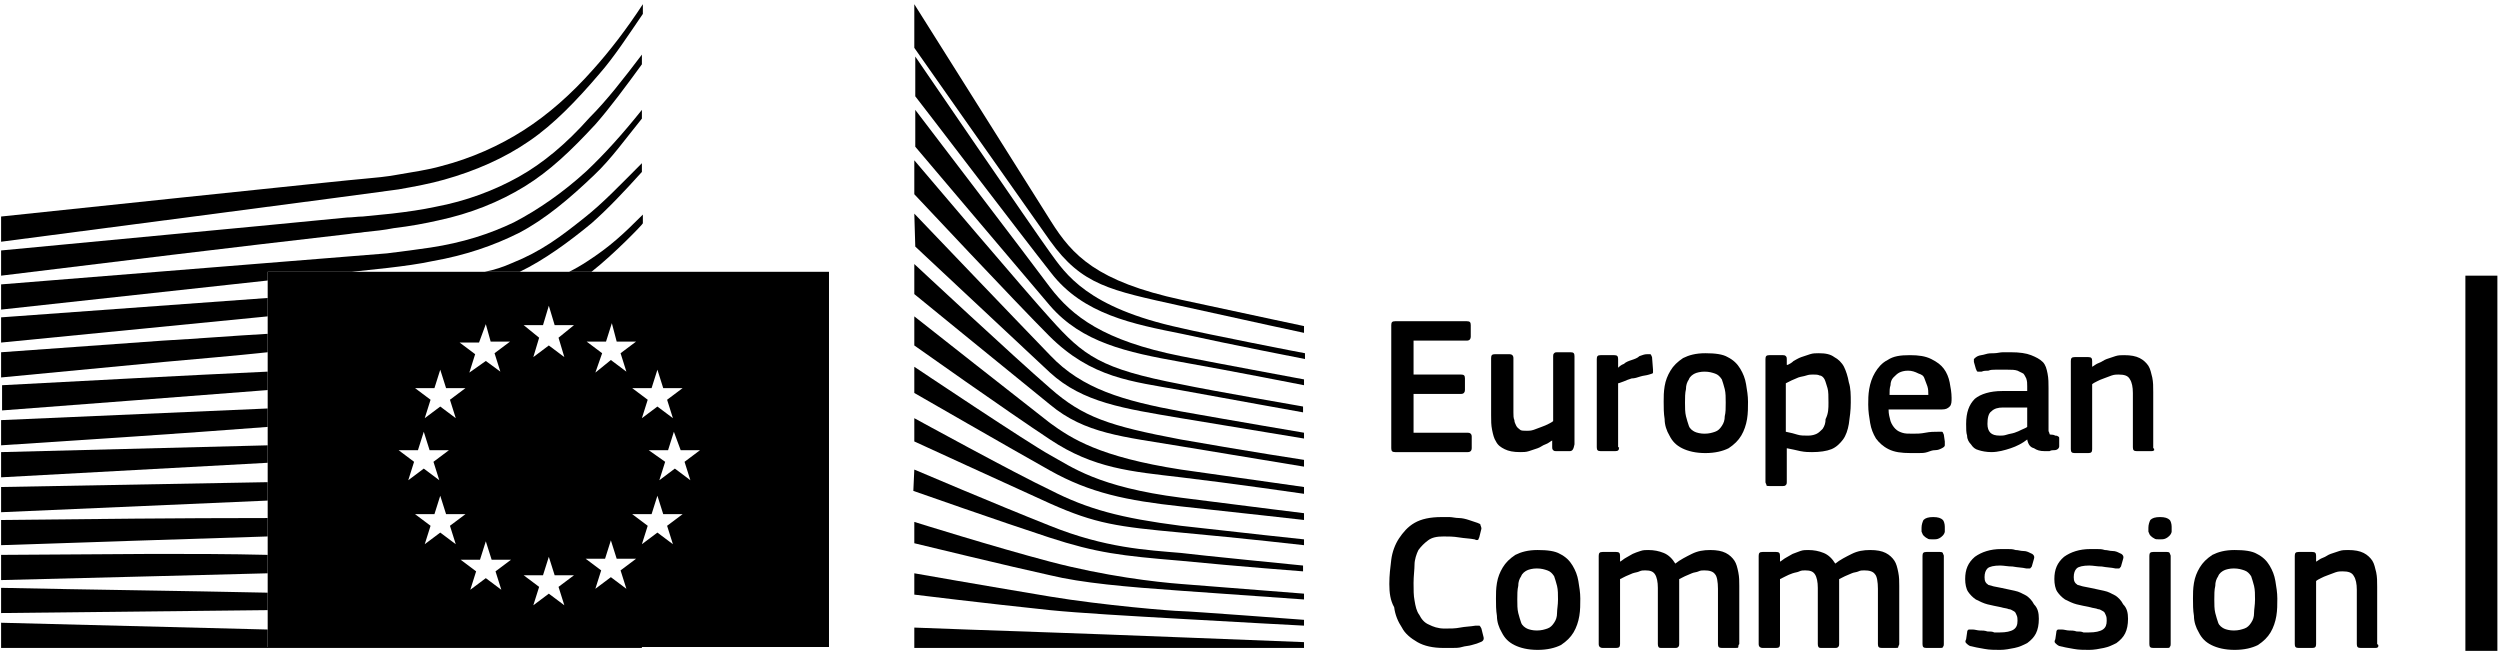 <?xml version="1.0" encoding="UTF-8"?>
<svg xmlns="http://www.w3.org/2000/svg" width="298" height="78" viewBox="0 0 298 78" fill="none">
  <path d="M52.94 21.418C56.638 20.378 60.105 18.876 63.109 16.795C65.998 14.831 68.772 11.942 71.429 8.822C73.163 6.857 74.896 4.199 76.629 1.657V0.501C74.665 3.506 72.701 6.048 70.736 8.244C68.078 11.248 65.305 13.675 62.416 15.524C59.527 17.373 56.176 18.876 52.594 19.8C50.976 20.262 49.243 20.494 47.278 20.84C46.007 21.071 44.736 21.187 43.465 21.302C42.887 21.302 0.131 25.809 0.131 25.809V28.814C0.131 28.814 46.123 22.805 47.509 22.574C49.474 22.227 51.323 21.88 52.94 21.418Z" fill="black"></path>
  <path d="M43.465 27.658C44.62 27.543 45.776 27.427 46.931 27.196C48.896 26.965 50.745 26.618 52.247 26.272C56.06 25.463 59.527 24.076 62.532 22.227C65.536 20.378 68.078 17.951 70.967 14.831C72.7 12.866 74.665 10.208 76.514 7.666V6.51C74.318 9.399 72.354 11.942 70.274 14.022C67.5 17.142 64.727 19.453 61.838 21.071C58.949 22.689 55.598 23.96 51.9 24.654C50.283 25 48.665 25.232 46.7 25.463C45.545 25.578 44.389 25.694 43.234 25.809C42.656 25.809 41.963 25.925 41.385 25.925C27.287 27.312 13.305 28.583 0.131 29.854V32.859C13.305 31.241 27.518 29.507 41.616 27.89C42.194 27.774 42.887 27.774 43.465 27.658Z" fill="black"></path>
  <path d="M41.963 32.396L46.238 31.934C48.203 31.703 49.936 31.472 51.554 31.125C55.483 30.432 58.834 29.276 61.838 27.774C64.958 26.156 67.963 23.613 70.852 20.84C72.816 18.991 74.549 16.564 76.514 14.137V13.097C74.203 15.986 72.123 18.297 69.927 20.378C67.154 22.92 64.149 25 61.26 26.503C58.371 27.889 55.136 28.929 51.323 29.507C49.705 29.738 48.087 29.969 46.123 30.201L0.131 33.899V36.903L31.909 33.436V32.396H41.963Z" fill="black"></path>
  <path d="M19.429 40.601L0.131 41.988V44.993L19.545 43.144C23.358 42.797 27.518 42.45 31.909 41.988V39.792C27.749 40.024 23.589 40.37 19.429 40.601Z" fill="black"></path>
  <path d="M76.629 26.618V25.578C74.203 28.005 72.701 29.392 70.043 31.125C69.349 31.587 68.54 32.05 67.847 32.396H70.505C73.163 30.316 76.629 26.734 76.629 26.618Z" fill="black"></path>
  <path d="M0.247 45.917V48.922C10.994 48.113 21.394 47.304 31.909 46.495V44.299C21.74 44.762 11.34 45.339 0.247 45.917Z" fill="black"></path>
  <path d="M0.131 50.078V53.082C10.762 52.389 21.394 51.696 31.909 50.887V48.691C21.509 49.153 10.878 49.615 0.131 50.078Z" fill="black"></path>
  <path d="M0.131 53.892V56.896L31.909 55.163V53.083L0.131 53.892Z" fill="black"></path>
  <path d="M0.131 58.051V61.056L31.909 59.669V57.474L0.131 58.051Z" fill="black"></path>
  <path d="M0.131 61.981V64.985C10.3 64.639 21.047 64.292 31.909 63.945V61.749C21.394 61.749 10.762 61.865 0.131 61.981Z" fill="black"></path>
  <path d="M18.389 66.025L0.131 66.141V69.146L18.505 68.683C22.896 68.568 27.402 68.452 31.909 68.337V66.141C27.287 66.025 22.78 66.025 18.389 66.025Z" fill="black"></path>
  <path d="M0.131 70.07V73.075C10.416 72.959 21.163 72.844 31.909 72.728V70.648C21.394 70.417 10.878 70.301 0.131 70.07Z" fill="black"></path>
  <path d="M31.909 75.039L0.131 74.231V77.235H76.514V77.12H31.909V75.039Z" fill="black"></path>
  <path d="M0.131 37.828V40.833L31.909 37.712V35.517L0.131 37.828Z" fill="black"></path>
  <path d="M70.505 26.619C72.469 24.885 74.434 22.805 76.514 20.494V19.454C73.972 21.996 71.892 24.192 69.696 25.925C66.807 28.236 64.496 29.97 61.029 31.357C59.989 31.819 58.949 32.166 57.794 32.397H61.954C64.843 31.01 67.847 28.814 70.505 26.619Z" fill="black"></path>
  <path d="M140.647 36.441C148.967 38.29 155.438 39.677 155.438 39.677V38.868C155.438 38.868 151.047 37.944 140.878 35.748C130.71 33.552 127.821 30.432 125.278 26.387C122.736 22.343 108.985 0.501 108.985 0.501V5.701C108.985 5.701 122.043 24.307 125.163 28.698C128.976 34.014 132.327 34.592 140.647 36.441Z" fill="black"></path>
  <path d="M125.163 42.335C121.465 38.522 108.985 25.463 108.985 25.463L109.101 29.392C109.101 29.392 121.696 41.179 125.163 44.415C129.092 47.998 133.945 48.691 140.763 49.847C147.696 51.002 155.438 52.274 155.438 52.274V51.58C155.438 51.58 147.234 50.194 140.763 49.038C133.945 47.767 128.976 46.38 125.163 42.335Z" fill="black"></path>
  <path d="M125.163 46.264C120.887 42.566 108.985 31.472 108.985 31.472V35.055C108.985 35.055 120.309 44.3 125.163 48.229C129.323 51.696 133.83 52.042 140.763 53.198C147.696 54.354 155.438 55.625 155.438 55.625V54.816C155.438 54.816 149.314 53.892 140.763 52.389C132.212 50.771 129.092 49.731 125.163 46.264Z" fill="black"></path>
  <path d="M125.163 50.424C122.621 48.46 108.985 37.712 108.985 37.712V41.179C108.985 41.179 120.078 49.038 125.163 52.389C130.363 55.856 134.87 56.203 140.763 56.896C146.656 57.589 155.438 58.861 155.438 58.861V58.052C155.438 58.052 150.47 57.358 140.763 55.971C131.056 54.469 127.705 52.273 125.163 50.424Z" fill="black"></path>
  <path d="M125.163 54.238C122.621 52.851 108.985 43.722 108.985 43.722V46.842C108.985 46.842 120.425 53.429 125.163 56.087C129.901 58.745 134.292 59.669 140.763 60.363C147.234 61.056 155.438 61.981 155.438 61.981V61.172C155.438 61.172 150.701 60.594 140.763 59.323C130.825 58.052 127.705 55.625 125.163 54.238Z" fill="black"></path>
  <path d="M125.163 58.398C121.003 56.434 108.985 49.847 108.985 49.847V52.62C108.985 52.62 120.309 57.821 125.163 60.016C130.594 62.443 133.252 62.79 140.763 63.483C148.39 64.177 155.438 64.986 155.438 64.986V64.292C155.438 64.292 147.812 63.483 140.763 62.674C133.598 61.75 129.67 60.71 125.163 58.398Z" fill="black"></path>
  <path d="M140.647 66.835C147.696 67.528 155.323 68.106 155.323 68.106V67.412C155.323 67.412 142.496 66.141 140.763 65.91C136.718 65.563 131.75 65.332 125.163 62.674C118.461 60.016 108.985 55.972 108.985 55.972L108.869 58.514C108.869 58.514 119.385 62.212 125.047 64.061C130.71 65.91 133.714 66.257 140.647 66.835Z" fill="black"></path>
  <path d="M125.163 66.95C118.576 65.217 108.985 62.212 108.985 62.212V64.754C108.985 64.754 120.887 67.643 125.163 68.568C128.976 69.492 134.176 69.955 140.763 70.417C148.852 70.995 155.438 71.457 155.438 71.457V70.764C155.438 70.764 143.767 69.839 140.763 69.608C137.758 69.377 131.75 68.683 125.163 66.95Z" fill="black"></path>
  <path d="M125.163 71.11C116.843 69.724 108.985 68.337 108.985 68.337V70.879C108.985 70.879 117.421 71.919 125.163 72.728C128.63 73.075 134.638 73.422 140.763 73.768C146.656 74.115 155.438 74.577 155.438 74.577V73.884C155.438 73.884 141.687 72.844 140.763 72.844C139.838 72.844 131.403 72.15 125.163 71.11Z" fill="black"></path>
  <path d="M108.985 74.808V77.235H155.438V76.542C155.438 76.542 128.976 75.501 125.163 75.386C121.349 75.27 108.985 74.808 108.985 74.808Z" fill="black"></path>
  <path d="M125.163 30.085C123.314 27.543 109.101 6.741 109.101 6.741V11.479C109.678 12.173 121.812 28.12 125.278 32.512C129.092 37.481 135.101 38.637 140.878 39.792C146.656 41.064 155.554 42.797 155.554 42.797V42.104C155.438 42.104 143.652 39.792 140.763 39.099C129.554 36.672 127.012 32.627 125.163 30.085Z" fill="black"></path>
  <path d="M125.163 34.245C122.505 30.663 109.101 13.097 109.101 13.097V17.489C109.678 18.182 121.927 32.627 125.163 36.441C128.976 40.832 134.292 41.988 140.763 43.144C147.234 44.299 155.438 45.917 155.438 45.917V45.224C155.438 45.224 146.078 43.49 140.763 42.45C131.518 40.601 127.821 37.712 125.163 34.245Z" fill="black"></path>
  <path d="M140.647 46.495C146.31 47.535 155.323 49.153 155.323 49.153V48.46C155.438 48.46 144.576 46.611 140.763 45.802C131.172 43.953 129.207 42.451 125.163 37.944C122.621 35.17 109.563 19.8 108.985 19.107V23.152C108.985 23.152 121.118 36.095 125.047 40.024C130.132 45.109 134.985 45.455 140.647 46.495Z" fill="black"></path>
  <path d="M67.847 32.397H62.069H57.909H41.963H31.909V33.437V35.517V37.712V39.792V41.988V44.3V46.495V48.691V50.887V52.967V55.163V57.474V59.669V61.75V63.945V66.141V68.337V70.648V72.728V75.039V77.12H76.514H98.816V32.397H70.505H67.847ZM73.509 66.603H75.82L73.972 67.99L74.665 70.186L72.816 68.799L70.967 70.186L71.66 67.99L69.812 66.603H72.123L72.816 64.408L73.509 66.603ZM67.269 72.15L65.42 70.764L63.572 72.15L64.265 69.955L62.416 68.568H64.727L65.42 66.372L66.114 68.568H68.425L66.576 69.955L67.269 72.15ZM68.425 38.752L66.576 40.255L67.269 42.566L65.42 41.179L63.572 42.566L64.265 40.255L62.416 38.752H64.727L65.42 36.441L66.114 38.752H68.425ZM69.927 40.717H72.238L72.932 38.521L73.509 40.717H75.82L73.972 42.104L74.665 44.3L72.816 42.913L70.967 44.415L71.776 42.104L69.927 40.717ZM58.603 66.719H60.914L59.065 68.106L59.758 70.301L57.909 68.915L56.06 70.301L56.754 68.106L54.905 66.719H57.216L57.909 64.523L58.603 66.719ZM51.323 62.674L49.474 61.287H51.785L52.478 59.092L53.172 61.287H55.483L53.634 62.674L54.327 64.87L52.478 63.483L50.629 64.87L51.323 62.674ZM49.358 55.047L47.509 53.66H49.82L50.514 51.465L51.207 53.66H53.518L51.669 55.047L52.363 57.243L50.514 55.856L48.665 57.243L49.358 55.047ZM53.172 46.264H55.483L53.634 47.651L54.327 49.847L52.478 48.46L50.629 49.847L51.323 47.651L49.474 46.264H51.785L52.478 44.068L53.172 46.264ZM58.487 40.717H60.798L58.949 42.104L59.643 44.3L57.909 43.028L55.945 44.415L56.638 42.219L54.789 40.833H57.1L57.909 38.637L58.487 40.717ZM80.212 64.87L78.363 63.483L76.514 64.87L77.207 62.674L75.358 61.287H77.669L78.363 59.092L79.056 61.287H81.367L79.518 62.674L80.212 64.87ZM82.292 57.243L80.443 55.856L78.594 57.243L79.287 55.047L77.323 53.66H79.634L80.327 51.465L81.136 53.66H83.447L81.598 55.047L82.292 57.243ZM78.363 44.068L79.056 46.264H81.367L79.518 47.651L80.212 49.847L78.363 48.46L76.514 49.847L77.207 47.651L75.358 46.264H77.669L78.363 44.068Z" fill="black"></path>
  <path d="M166.301 53.891H174.967C175.314 53.891 175.43 53.66 175.43 53.429V52.042C175.43 51.695 175.199 51.58 174.967 51.58H168.496V46.957H174.159C174.505 46.957 174.621 46.726 174.621 46.495V45.108C174.621 44.762 174.505 44.646 174.159 44.646H168.496V40.601H174.852C175.199 40.601 175.314 40.37 175.314 40.139V38.752C175.314 38.406 175.199 38.29 174.852 38.29H166.301C165.954 38.29 165.839 38.406 165.839 38.752V53.429C165.839 53.776 165.954 53.891 166.301 53.891Z" fill="black"></path>
  <path d="M179.359 53.545C179.821 53.776 180.399 53.891 181.207 53.891C181.554 53.891 181.901 53.891 182.247 53.776C182.594 53.66 182.941 53.545 183.287 53.429C183.634 53.313 183.865 53.082 184.212 52.967C184.559 52.851 184.79 52.62 185.021 52.505V53.313C185.021 53.429 185.021 53.545 185.136 53.66C185.252 53.776 185.367 53.776 185.483 53.776H187.101C187.447 53.776 187.563 53.545 187.679 52.967V42.45C187.679 42.104 187.563 41.988 187.216 41.988H185.599C185.483 41.988 185.367 41.988 185.252 42.104C185.136 42.219 185.136 42.335 185.136 42.45V50.193C185.021 50.309 184.79 50.424 184.559 50.54C184.327 50.656 184.096 50.771 183.75 50.887C183.403 51.002 183.172 51.118 182.825 51.233C182.479 51.349 182.247 51.349 182.016 51.349C181.67 51.349 181.323 51.349 181.207 51.233C181.092 51.118 180.861 51.002 180.745 50.771C180.63 50.54 180.514 50.309 180.514 50.078C180.399 49.847 180.399 49.5 180.399 49.153V42.682C180.399 42.335 180.167 42.219 179.936 42.219H178.203C177.856 42.219 177.741 42.335 177.741 42.682V49.5C177.741 50.193 177.741 50.656 177.856 51.233C177.972 51.811 178.087 52.273 178.319 52.62C178.55 53.082 178.896 53.313 179.359 53.545Z" fill="black"></path>
  <path d="M192.532 53.776C192.879 53.776 192.994 53.66 192.994 53.313H192.879V45.686C192.994 45.686 193.225 45.571 193.572 45.455C193.803 45.34 194.15 45.224 194.496 45.108C194.843 45.108 195.19 44.993 195.536 44.877C195.883 44.762 196.23 44.762 196.576 44.646C196.923 44.531 197.039 44.531 197.039 44.415C197.039 44.415 197.039 44.184 197.039 44.068L196.923 42.566C196.808 42.335 196.808 42.219 196.692 42.219C196.576 42.219 196.461 42.219 196.345 42.219C195.999 42.219 195.767 42.335 195.421 42.45C195.19 42.681 194.843 42.797 194.496 42.913C194.15 43.028 193.803 43.144 193.572 43.375C193.225 43.49 192.994 43.722 192.879 43.837V42.797C192.879 42.45 192.763 42.335 192.416 42.335H190.799C190.452 42.335 190.336 42.45 190.336 42.797V53.313C190.336 53.66 190.452 53.776 190.799 53.776H192.532Z" fill="black"></path>
  <path d="M207.439 43.953C207.092 43.375 206.63 42.913 205.936 42.566C205.359 42.22 204.434 42.104 203.279 42.104C202.123 42.104 201.314 42.335 200.621 42.682C199.928 43.144 199.465 43.606 199.119 44.184C198.772 44.762 198.541 45.34 198.425 46.033C198.31 46.727 198.31 47.304 198.31 47.882C198.31 48.576 198.31 49.269 198.425 49.962C198.425 50.656 198.656 51.349 199.003 51.927C199.35 52.62 199.812 53.083 200.505 53.429C201.199 53.776 202.123 54.007 203.279 54.007C204.434 54.007 205.359 53.776 206.052 53.429C206.745 52.967 207.208 52.505 207.554 51.927C207.901 51.349 208.132 50.656 208.248 49.962C208.363 49.269 208.363 48.576 208.363 47.882C208.363 47.189 208.248 46.495 208.132 45.802C208.016 45.109 207.785 44.531 207.439 43.953ZM205.59 49.616C205.59 50.078 205.474 50.425 205.243 50.771C205.012 51.118 204.781 51.349 204.434 51.465C204.088 51.58 203.741 51.696 203.163 51.696C202.701 51.696 202.239 51.58 202.008 51.465C201.776 51.349 201.43 51.118 201.314 50.771C201.199 50.425 201.083 50.078 200.968 49.616C200.852 49.153 200.852 48.576 200.852 47.998C200.852 47.42 200.852 46.842 200.968 46.38C200.968 45.918 201.083 45.571 201.314 45.224C201.43 44.877 201.776 44.646 202.008 44.531C202.239 44.415 202.701 44.3 203.163 44.3C203.741 44.3 204.088 44.415 204.434 44.531C204.781 44.646 205.012 44.877 205.243 45.224C205.359 45.571 205.474 45.918 205.59 46.38C205.705 46.842 205.705 47.42 205.705 47.998C205.705 48.691 205.705 49.153 205.59 49.616Z" fill="black"></path>
  <path d="M210.905 57.936H212.523C212.639 57.936 212.754 57.936 212.87 57.821C212.985 57.705 212.985 57.59 212.985 57.474V53.429C213.563 53.545 214.141 53.66 214.603 53.776C215.181 53.892 215.643 53.892 215.99 53.892C216.914 53.892 217.723 53.776 218.301 53.545C218.879 53.314 219.341 52.851 219.688 52.389C220.034 51.927 220.265 51.233 220.381 50.54C220.496 49.731 220.612 48.922 220.612 47.998C220.612 47.073 220.612 46.264 220.381 45.571C220.265 44.877 220.034 44.184 219.803 43.722C219.572 43.26 219.11 42.797 218.648 42.566C218.185 42.22 217.608 42.104 216.799 42.104C216.452 42.104 216.105 42.104 215.759 42.22C215.412 42.335 215.065 42.451 214.719 42.566C214.372 42.682 214.025 42.913 213.794 43.029C213.563 43.26 213.332 43.375 213.101 43.491H212.985V42.797C212.985 42.682 212.985 42.566 212.87 42.451C212.754 42.335 212.639 42.335 212.523 42.335H210.905C210.559 42.335 210.443 42.451 210.443 42.797V57.474C210.443 57.59 210.559 57.705 210.559 57.821C210.559 57.936 210.674 57.936 210.905 57.936ZM212.87 45.687C213.101 45.571 213.332 45.455 213.563 45.34C213.794 45.224 214.141 45.109 214.372 44.993C214.719 44.877 214.95 44.877 215.296 44.762C215.643 44.646 215.874 44.646 216.105 44.646C216.452 44.646 216.683 44.646 216.914 44.762C217.145 44.762 217.376 44.993 217.492 45.224C217.608 45.455 217.723 45.918 217.839 46.264C217.954 46.611 217.954 47.304 217.954 47.998C217.954 48.691 217.954 49.269 217.608 49.962C217.608 50.425 217.492 50.771 217.261 51.118C217.03 51.349 216.799 51.58 216.568 51.696C216.336 51.811 215.99 51.927 215.528 51.927C215.065 51.927 214.603 51.927 214.256 51.811C213.91 51.696 213.448 51.58 212.87 51.465V45.687Z" fill="black"></path>
  <path d="M231.705 43.953C231.359 43.491 230.897 43.144 230.203 42.797C229.51 42.45 228.701 42.335 227.661 42.335C226.505 42.335 225.696 42.45 225.003 42.913C224.31 43.26 223.848 43.837 223.501 44.415C223.154 44.993 222.923 45.686 222.808 46.38C222.692 47.073 222.692 47.651 222.692 48.229C222.692 49.038 222.808 49.731 222.923 50.424C223.039 51.118 223.27 51.696 223.616 52.273C223.963 52.736 224.425 53.198 225.119 53.545C225.812 53.891 226.621 54.007 227.776 54.007C228.008 54.007 228.354 54.007 228.701 54.007C229.048 54.007 229.394 54.007 229.741 53.891C230.088 53.776 230.319 53.66 230.665 53.66C231.012 53.66 231.243 53.545 231.474 53.429C231.705 53.313 231.821 53.198 231.821 53.082C231.821 52.967 231.821 52.736 231.821 52.62L231.705 51.811C231.59 51.58 231.59 51.465 231.474 51.465C231.359 51.465 231.243 51.465 231.012 51.465C230.55 51.465 230.088 51.465 229.51 51.58C228.932 51.696 228.47 51.696 228.008 51.696C227.43 51.696 227.083 51.696 226.736 51.58C226.39 51.465 226.159 51.349 225.928 51.118C225.696 50.887 225.465 50.54 225.35 50.193C225.234 49.731 225.119 49.384 225.119 48.806H231.474C231.936 48.806 232.168 48.691 232.399 48.46C232.63 48.229 232.63 47.882 232.63 47.42C232.63 46.842 232.514 46.149 232.399 45.571C232.283 44.993 232.052 44.415 231.705 43.953ZM225.234 47.073C225.234 46.611 225.234 46.264 225.35 45.917C225.35 45.571 225.465 45.224 225.696 44.993C225.928 44.762 226.159 44.531 226.39 44.415C226.621 44.3 226.968 44.184 227.43 44.184C227.892 44.184 228.239 44.3 228.701 44.531C229.048 44.646 229.279 44.762 229.394 45.108C229.51 45.455 229.625 45.686 229.741 46.033C229.856 46.38 229.856 46.726 229.856 47.073H225.234Z" fill="black"></path>
  <path d="M245.457 53.198V52.273C245.457 52.158 245.457 52.042 245.341 52.042C245.225 51.927 245.11 51.927 244.994 51.927C244.763 51.811 244.648 51.811 244.532 51.811C244.417 51.811 244.301 51.811 244.301 51.696C244.301 51.58 244.185 51.465 244.185 51.349C244.185 51.233 244.185 51.002 244.185 50.771V46.264C244.185 45.686 244.185 45.108 244.07 44.531C243.954 43.953 243.839 43.491 243.492 43.144C243.145 42.797 242.683 42.566 242.105 42.335C241.528 42.104 240.719 41.988 239.679 41.988C239.448 41.988 239.101 41.988 238.754 41.988C238.408 41.988 238.061 42.104 237.714 42.104C237.368 42.104 237.021 42.104 236.674 42.219C236.328 42.335 235.981 42.335 235.75 42.45C235.519 42.566 235.403 42.682 235.288 42.797C235.288 42.913 235.288 43.028 235.288 43.144L235.519 43.953C235.634 44.184 235.634 44.3 235.75 44.3C235.865 44.3 235.981 44.3 236.212 44.3C236.443 44.184 236.79 44.184 237.021 44.184C237.252 44.068 237.599 44.068 237.83 44.068C238.061 44.068 238.408 44.068 238.639 44.068C238.87 44.068 239.101 44.068 239.332 44.068C239.794 44.068 240.141 44.068 240.488 44.184C240.719 44.3 240.95 44.415 241.181 44.531C241.297 44.646 241.412 44.877 241.528 45.108C241.643 45.455 241.643 45.686 241.643 46.033V46.611H238.639C237.252 46.611 236.097 46.958 235.403 47.535C234.71 48.229 234.363 49.153 234.363 50.54C234.363 51.118 234.363 51.58 234.479 51.927C234.479 52.389 234.71 52.736 234.941 52.967C235.172 53.313 235.403 53.545 235.865 53.66C236.212 53.776 236.79 53.891 237.368 53.891C238.177 53.891 238.985 53.66 239.679 53.429C240.372 53.198 241.065 52.851 241.643 52.389C241.759 52.967 241.99 53.313 242.452 53.429C242.799 53.66 243.145 53.776 243.723 53.776C243.954 53.776 244.07 53.776 244.301 53.776C244.532 53.66 244.648 53.66 244.879 53.66C245.225 53.66 245.457 53.429 245.457 53.198ZM241.643 50.887C241.528 51.002 241.181 51.118 240.95 51.233C240.719 51.349 240.488 51.465 240.141 51.58C239.794 51.696 239.563 51.696 239.217 51.811C238.87 51.927 238.639 51.927 238.408 51.927C237.83 51.927 237.483 51.811 237.252 51.58C237.021 51.349 236.905 51.002 236.905 50.54C236.905 49.847 237.021 49.269 237.368 49.038C237.714 48.691 238.177 48.575 238.754 48.575H241.528H241.643V50.887Z" fill="black"></path>
  <path d="M256.781 53.66C256.781 53.545 256.781 53.429 256.665 53.429V46.726C256.665 46.033 256.665 45.571 256.55 44.993C256.434 44.531 256.319 43.953 256.088 43.606C255.857 43.26 255.51 42.913 255.048 42.682C254.585 42.45 254.008 42.335 253.199 42.335C252.852 42.335 252.505 42.335 252.159 42.45C251.812 42.566 251.465 42.682 251.119 42.797C250.772 42.913 250.541 43.144 250.194 43.26C249.848 43.375 249.617 43.606 249.385 43.722V43.028C249.385 42.682 249.27 42.566 248.923 42.566H247.305C246.959 42.566 246.843 42.682 246.843 43.028V53.545C246.843 53.891 246.959 54.007 247.305 54.007H248.923C249.27 54.007 249.385 53.891 249.385 53.545V45.802C249.501 45.686 249.732 45.571 249.963 45.455C250.194 45.34 250.425 45.224 250.772 45.108C251.119 44.993 251.35 44.877 251.697 44.762C252.043 44.646 252.274 44.646 252.505 44.646C253.199 44.646 253.661 44.762 253.892 45.224C254.123 45.571 254.239 46.149 254.239 46.842V53.313C254.239 53.66 254.354 53.776 254.701 53.776H256.434C256.55 53.776 256.665 53.776 256.781 53.66Z" fill="black"></path>
  <path d="M176.585 74.924C176.47 74.693 176.47 74.693 176.354 74.577C176.239 74.577 176.123 74.577 175.892 74.577C175.199 74.693 174.621 74.693 174.043 74.808C173.465 74.924 172.887 74.924 172.194 74.924C171.385 74.924 170.807 74.693 170.345 74.462C169.767 74.231 169.421 73.768 169.19 73.306C168.843 72.844 168.727 72.266 168.612 71.573C168.496 70.995 168.496 70.302 168.496 69.493C168.496 68.684 168.612 67.875 168.612 67.297C168.612 66.719 168.843 66.026 169.074 65.563C169.421 65.101 169.767 64.754 170.23 64.408C170.692 64.061 171.27 63.946 172.079 63.946C172.656 63.946 173.234 63.946 173.927 64.061C174.621 64.177 175.199 64.177 175.776 64.292C176.007 64.408 176.123 64.408 176.239 64.292C176.239 64.177 176.354 64.061 176.354 63.946L176.585 63.021C176.585 62.79 176.47 62.674 176.47 62.559C176.47 62.443 176.354 62.443 176.123 62.328C175.776 62.212 175.43 62.096 175.083 61.981C174.736 61.865 174.274 61.75 173.927 61.75C173.465 61.75 173.119 61.634 172.772 61.634C172.425 61.634 172.079 61.634 171.847 61.634C170.461 61.634 169.421 61.865 168.612 62.328C167.803 62.79 167.225 63.483 166.763 64.177C166.301 64.87 165.954 65.795 165.838 66.719C165.723 67.644 165.607 68.568 165.607 69.608C165.607 70.648 165.723 71.573 166.185 72.382C166.301 73.306 166.647 74.115 167.11 74.808C167.456 75.502 168.15 76.08 168.959 76.542C169.767 77.004 170.807 77.235 172.079 77.235C172.425 77.235 172.772 77.235 173.119 77.235C173.465 77.235 173.927 77.235 174.274 77.12C174.621 77.004 175.083 77.004 175.43 76.889C175.892 76.773 176.239 76.657 176.47 76.542C176.816 76.426 176.932 76.195 176.816 75.849L176.585 74.924Z" fill="black"></path>
  <path d="M187.447 67.412C187.101 66.834 186.639 66.372 185.945 66.025C185.367 65.679 184.443 65.563 183.287 65.563C182.132 65.563 181.323 65.794 180.63 66.141C179.936 66.603 179.474 67.065 179.127 67.643C178.781 68.221 178.55 68.799 178.434 69.492C178.319 70.186 178.319 70.763 178.319 71.341C178.319 72.034 178.319 72.728 178.434 73.421C178.434 74.115 178.665 74.808 179.012 75.386C179.359 76.079 179.821 76.541 180.514 76.888C181.207 77.235 182.132 77.466 183.287 77.466C184.443 77.466 185.367 77.235 186.061 76.888C186.754 76.426 187.216 75.964 187.563 75.386C187.91 74.808 188.141 74.115 188.256 73.421C188.372 72.728 188.372 72.034 188.372 71.341C188.372 70.648 188.256 69.954 188.141 69.261C188.025 68.568 187.794 67.99 187.447 67.412ZM185.599 73.075C185.599 73.537 185.483 73.884 185.252 74.23C185.021 74.577 184.79 74.808 184.443 74.924C184.096 75.039 183.75 75.155 183.172 75.155C182.71 75.155 182.247 75.039 182.016 74.924C181.785 74.808 181.439 74.577 181.323 74.23C181.207 73.884 181.092 73.537 180.976 73.075C180.861 72.612 180.861 72.034 180.861 71.457C180.861 70.879 180.861 70.301 180.976 69.839C180.976 69.377 181.092 69.03 181.323 68.683C181.439 68.337 181.785 68.105 182.016 67.99C182.247 67.874 182.71 67.759 183.172 67.759C183.75 67.759 184.096 67.874 184.443 67.99C184.79 68.105 185.021 68.337 185.252 68.683C185.367 69.03 185.483 69.377 185.599 69.839C185.714 70.301 185.714 70.879 185.714 71.457C185.714 72.15 185.599 72.612 185.599 73.075Z" fill="black"></path>
  <path d="M206.745 66.834C206.514 66.487 206.168 66.141 205.705 65.91C205.243 65.679 204.665 65.563 203.856 65.563C203.048 65.563 202.354 65.679 201.661 66.025C200.968 66.372 200.274 66.719 199.696 67.181C199.35 66.603 198.888 66.141 198.31 65.91C197.732 65.679 197.154 65.563 196.461 65.563C196.114 65.563 195.883 65.563 195.536 65.679C195.19 65.794 194.843 65.91 194.612 66.025C194.381 66.141 194.034 66.372 193.803 66.487C193.572 66.603 193.341 66.834 193.11 66.95V66.256C193.11 65.91 192.994 65.794 192.647 65.794H191.03C190.683 65.794 190.567 65.91 190.567 66.256V76.773C190.567 77.119 190.799 77.235 191.03 77.235H192.647C192.994 77.235 193.11 77.119 193.11 76.773V69.03C193.341 68.914 193.572 68.799 193.803 68.683C194.034 68.568 194.381 68.452 194.612 68.337C194.959 68.221 195.19 68.221 195.421 68.105C195.652 67.99 195.883 67.99 196.114 67.99C196.692 67.99 197.039 68.105 197.27 68.452C197.501 68.799 197.616 69.377 197.616 70.07V76.773C197.616 77.119 197.732 77.235 197.963 77.235H199.696C199.812 77.235 199.928 77.235 200.043 77.119C200.159 77.004 200.159 76.888 200.159 76.773V70.186C200.159 69.954 200.159 69.723 200.159 69.492C200.159 69.261 200.159 69.145 200.159 69.03C200.39 68.914 200.621 68.799 200.852 68.683C201.083 68.568 201.43 68.452 201.661 68.337C201.892 68.221 202.239 68.221 202.47 68.105C202.701 67.99 202.932 67.99 203.163 67.99C203.741 67.99 204.203 68.105 204.434 68.452C204.665 68.683 204.781 69.377 204.781 70.186V76.773C204.781 77.119 204.896 77.235 205.243 77.235H206.861C207.092 77.235 207.208 77.235 207.208 77.119C207.208 77.004 207.208 76.888 207.323 76.773V69.839C207.323 69.261 207.323 68.799 207.208 68.221C207.092 67.643 206.976 67.181 206.745 66.834Z" fill="black"></path>
  <path d="M225.812 66.834C225.581 66.487 225.234 66.141 224.772 65.91C224.31 65.679 223.732 65.563 222.923 65.563C222.114 65.563 221.421 65.679 220.728 66.025C220.034 66.372 219.341 66.719 218.763 67.181C218.416 66.603 217.954 66.141 217.376 65.91C216.799 65.679 216.221 65.563 215.528 65.563C215.181 65.563 214.95 65.563 214.603 65.679C214.256 65.794 214.025 65.91 213.679 66.025C213.448 66.141 213.101 66.372 212.87 66.487C212.639 66.603 212.408 66.834 212.176 66.95V66.256C212.176 65.91 212.061 65.794 211.714 65.794H210.096C209.75 65.794 209.634 65.91 209.634 66.256V76.773C209.634 77.119 209.865 77.235 210.096 77.235H211.714C212.061 77.235 212.176 77.119 212.176 76.773V69.03C212.408 68.914 212.639 68.799 212.87 68.683C213.101 68.568 213.332 68.452 213.679 68.337C214.025 68.221 214.256 68.221 214.488 68.105C214.719 67.99 214.95 67.99 215.181 67.99C215.759 67.99 216.105 68.105 216.336 68.452C216.568 68.799 216.683 69.377 216.683 70.07V76.773C216.683 77.119 216.799 77.235 217.03 77.235H218.763C218.879 77.235 218.994 77.235 219.11 77.119C219.225 77.004 219.225 76.888 219.225 76.773V70.186C219.225 69.954 219.225 69.723 219.225 69.492C219.225 69.261 219.225 69.145 219.225 69.03C219.456 68.914 219.688 68.799 219.919 68.683C220.15 68.568 220.496 68.452 220.728 68.337C220.959 68.221 221.305 68.221 221.536 68.105C221.768 67.99 221.999 67.99 222.23 67.99C222.808 67.99 223.27 68.105 223.501 68.452C223.732 68.683 223.848 69.377 223.848 70.186V76.773C223.848 77.119 223.963 77.235 224.31 77.235H225.928C226.159 77.235 226.274 77.235 226.274 77.119C226.274 77.004 226.39 76.888 226.39 76.773V69.839C226.39 69.261 226.39 68.799 226.274 68.221C226.159 67.643 226.043 67.181 225.812 66.834Z" fill="black"></path>
  <path d="M231.243 65.794H229.625C229.279 65.794 229.163 65.91 229.163 66.257V76.773C229.163 77.12 229.279 77.235 229.625 77.235H231.243C231.474 77.235 231.59 77.235 231.59 77.12C231.705 77.004 231.705 76.888 231.705 76.773V66.257C231.705 66.141 231.59 66.026 231.59 65.91C231.474 65.794 231.359 65.794 231.243 65.794Z" fill="black"></path>
  <path d="M230.434 61.634C229.856 61.634 229.51 61.75 229.279 61.981C229.163 62.212 229.048 62.559 229.048 62.906C229.048 63.021 229.048 63.252 229.048 63.368C229.163 63.599 229.163 63.714 229.279 63.83C229.394 63.946 229.51 64.061 229.741 64.177C229.856 64.292 230.088 64.292 230.434 64.292C230.665 64.292 230.896 64.292 231.128 64.177C231.359 64.061 231.474 63.946 231.59 63.83C231.705 63.714 231.821 63.483 231.821 63.368C231.821 63.137 231.821 63.021 231.821 62.79C231.821 62.443 231.705 62.096 231.59 61.981C231.359 61.75 231.012 61.634 230.434 61.634Z" fill="black"></path>
  <path d="M241.528 70.995C241.065 70.764 240.719 70.532 240.141 70.417C239.563 70.301 239.101 70.186 238.523 70.07C237.83 69.955 237.368 69.839 237.021 69.724C236.674 69.493 236.559 69.261 236.559 68.799C236.559 68.337 236.674 67.99 236.905 67.759C237.137 67.528 237.714 67.412 238.408 67.412C238.87 67.412 239.332 67.528 239.91 67.528C240.488 67.644 241.065 67.644 241.528 67.759C241.759 67.759 241.874 67.759 241.99 67.759C242.105 67.644 242.221 67.528 242.221 67.412L242.452 66.603C242.568 66.257 242.337 66.026 241.99 65.91C241.759 65.794 241.528 65.679 241.181 65.679C240.834 65.679 240.603 65.563 240.257 65.563C239.91 65.448 239.679 65.448 239.332 65.448C238.985 65.448 238.754 65.448 238.523 65.448C237.252 65.448 236.212 65.794 235.403 66.372C234.594 67.066 234.248 67.875 234.248 69.03C234.248 69.608 234.363 70.186 234.594 70.532C234.825 70.879 235.172 71.226 235.519 71.457C235.981 71.688 236.443 71.919 236.905 72.035C237.368 72.15 237.945 72.266 238.523 72.382C238.87 72.497 239.217 72.497 239.448 72.613C239.679 72.613 239.794 72.728 240.025 72.844C240.257 72.959 240.257 73.075 240.372 73.306C240.488 73.537 240.488 73.768 240.488 73.999C240.488 74.462 240.372 74.808 240.025 75.04C239.679 75.271 239.101 75.386 238.408 75.386C238.177 75.386 237.945 75.386 237.714 75.386C237.483 75.271 237.252 75.271 236.905 75.271C236.559 75.155 236.328 75.155 235.981 75.155C235.75 75.155 235.403 75.04 235.172 75.04C234.941 75.04 234.825 75.04 234.71 75.04C234.594 75.04 234.479 75.155 234.479 75.386L234.363 76.195C234.248 76.426 234.248 76.542 234.363 76.657C234.479 76.773 234.594 76.888 234.825 77.004C235.288 77.12 235.865 77.235 236.559 77.351C237.137 77.466 237.83 77.466 238.408 77.466C238.985 77.466 239.563 77.351 240.141 77.235C240.719 77.12 241.181 76.888 241.643 76.657C242.105 76.311 242.452 75.964 242.683 75.502C242.914 75.04 243.03 74.462 243.03 73.768C243.03 73.075 242.914 72.497 242.452 72.035C242.221 71.573 241.874 71.226 241.528 70.995Z" fill="black"></path>
  <path d="M252.159 70.995C251.697 70.764 251.35 70.532 250.772 70.417C250.194 70.301 249.732 70.186 249.154 70.07C248.461 69.955 247.999 69.839 247.652 69.724C247.305 69.493 247.19 69.261 247.19 68.799C247.19 68.337 247.305 67.99 247.537 67.759C247.768 67.528 248.345 67.412 249.039 67.412C249.501 67.412 249.963 67.528 250.541 67.528C251.119 67.644 251.697 67.644 252.159 67.759C252.39 67.759 252.505 67.759 252.621 67.759C252.737 67.644 252.852 67.528 252.852 67.412L253.083 66.603C253.199 66.257 252.968 66.026 252.621 65.91C252.39 65.794 252.159 65.679 251.812 65.679C251.465 65.679 251.234 65.563 250.888 65.563C250.541 65.448 250.31 65.448 249.963 65.448C249.617 65.448 249.385 65.448 249.154 65.448C247.883 65.448 246.843 65.794 246.034 66.372C245.225 67.066 244.879 67.875 244.879 69.03C244.879 69.608 244.994 70.186 245.225 70.532C245.457 70.879 245.803 71.226 246.15 71.457C246.612 71.688 247.074 71.919 247.537 72.035C247.999 72.15 248.577 72.266 249.154 72.382C249.501 72.497 249.848 72.497 250.079 72.613C250.31 72.613 250.425 72.728 250.657 72.844C250.888 72.959 250.888 73.075 251.003 73.306C251.119 73.537 251.119 73.768 251.119 73.999C251.119 74.462 251.003 74.808 250.657 75.04C250.31 75.271 249.732 75.386 249.039 75.386C248.808 75.386 248.577 75.386 248.345 75.386C248.114 75.271 247.883 75.271 247.537 75.271C247.19 75.155 246.959 75.155 246.612 75.155C246.381 75.155 246.034 75.04 245.803 75.04C245.572 75.04 245.457 75.04 245.341 75.04C245.225 75.04 245.11 75.155 245.11 75.386L244.994 76.195C244.879 76.426 244.879 76.542 244.994 76.657C245.11 76.773 245.225 76.888 245.457 77.004C245.919 77.12 246.497 77.235 247.19 77.351C247.768 77.466 248.461 77.466 249.039 77.466C249.617 77.466 250.194 77.351 250.772 77.235C251.35 77.12 251.812 76.888 252.274 76.657C252.737 76.311 253.083 75.964 253.314 75.502C253.545 75.04 253.661 74.462 253.661 73.768C253.661 73.075 253.545 72.497 253.083 72.035C252.852 71.573 252.505 71.226 252.159 70.995Z" fill="black"></path>
  <path d="M258.283 65.794H256.665C256.319 65.794 256.203 65.91 256.203 66.257V76.773C256.203 77.12 256.319 77.235 256.665 77.235H258.283C258.514 77.235 258.63 77.235 258.63 77.12C258.745 77.004 258.745 76.888 258.745 76.773V66.257C258.745 66.141 258.63 66.026 258.63 65.91C258.514 65.794 258.399 65.794 258.283 65.794Z" fill="black"></path>
  <path d="M257.474 61.634C256.897 61.634 256.55 61.75 256.319 61.981C256.203 62.212 256.088 62.559 256.088 62.906C256.088 63.021 256.088 63.252 256.088 63.368C256.203 63.599 256.203 63.714 256.319 63.83C256.434 63.946 256.55 64.061 256.781 64.177C256.897 64.292 257.128 64.292 257.474 64.292C257.705 64.292 257.937 64.292 258.168 64.177C258.399 64.061 258.514 63.946 258.63 63.83C258.745 63.714 258.861 63.483 258.861 63.368C258.861 63.137 258.861 63.021 258.861 62.79C258.861 62.443 258.745 62.096 258.63 61.981C258.399 61.75 258.052 61.634 257.474 61.634Z" fill="black"></path>
  <path d="M270.532 67.412C270.186 66.834 269.723 66.372 269.03 66.025C268.452 65.679 267.528 65.563 266.372 65.563C265.217 65.563 264.408 65.794 263.714 66.141C263.021 66.603 262.559 67.065 262.212 67.643C261.865 68.221 261.634 68.799 261.519 69.492C261.403 70.186 261.403 70.763 261.403 71.341C261.403 72.034 261.403 72.728 261.519 73.421C261.519 74.115 261.75 74.808 262.097 75.386C262.443 76.079 262.905 76.541 263.599 76.888C264.292 77.235 265.217 77.466 266.372 77.466C267.528 77.466 268.452 77.235 269.146 76.888C269.839 76.426 270.301 75.964 270.648 75.386C270.994 74.808 271.226 74.115 271.341 73.421C271.457 72.728 271.457 72.034 271.457 71.341C271.457 70.648 271.341 69.954 271.226 69.261C271.11 68.568 270.879 67.99 270.532 67.412ZM268.683 73.075C268.683 73.537 268.568 73.884 268.337 74.23C268.106 74.577 267.874 74.808 267.528 74.924C267.181 75.039 266.834 75.155 266.257 75.155C265.794 75.155 265.332 75.039 265.101 74.924C264.87 74.808 264.523 74.577 264.408 74.23C264.292 73.884 264.177 73.537 264.061 73.075C263.945 72.612 263.945 72.034 263.945 71.457C263.945 70.879 263.945 70.301 264.061 69.839C264.061 69.377 264.177 69.03 264.408 68.683C264.523 68.337 264.87 68.105 265.101 67.99C265.332 67.874 265.794 67.759 266.257 67.759C266.834 67.759 267.181 67.874 267.528 67.99C267.874 68.105 268.106 68.337 268.337 68.683C268.452 69.03 268.568 69.377 268.683 69.839C268.799 70.301 268.799 70.879 268.799 71.457C268.799 72.15 268.683 72.612 268.683 73.075Z" fill="black"></path>
  <path d="M283.359 76.773V69.954C283.359 69.261 283.359 68.799 283.243 68.221C283.128 67.759 283.012 67.181 282.781 66.834C282.55 66.487 282.203 66.141 281.741 65.91C281.279 65.679 280.701 65.563 279.892 65.563C279.546 65.563 279.199 65.563 278.852 65.679C278.506 65.794 278.159 65.91 277.812 66.025C277.466 66.141 277.234 66.372 276.888 66.487C276.541 66.603 276.31 66.834 276.079 66.95V66.256C276.079 65.91 275.963 65.794 275.617 65.794H273.999C273.652 65.794 273.537 65.91 273.537 66.256V76.773C273.537 77.119 273.652 77.235 273.999 77.235H275.617C275.963 77.235 276.079 77.119 276.079 76.773V69.261C276.194 69.145 276.426 69.03 276.657 68.914C276.888 68.799 277.119 68.683 277.466 68.568C277.812 68.452 278.043 68.337 278.39 68.221C278.737 68.105 278.968 68.105 279.199 68.105C279.892 68.105 280.354 68.221 280.586 68.683C280.817 69.03 280.932 69.608 280.932 70.301V76.773C280.932 77.119 281.048 77.235 281.394 77.235H283.128C283.243 77.235 283.359 77.235 283.474 77.119C283.474 77.004 283.59 76.888 283.359 76.773Z" fill="black"></path>
  <path d="M297.688 32.859H293.874V77.582H297.688V32.859Z" fill="black"></path>
</svg>
